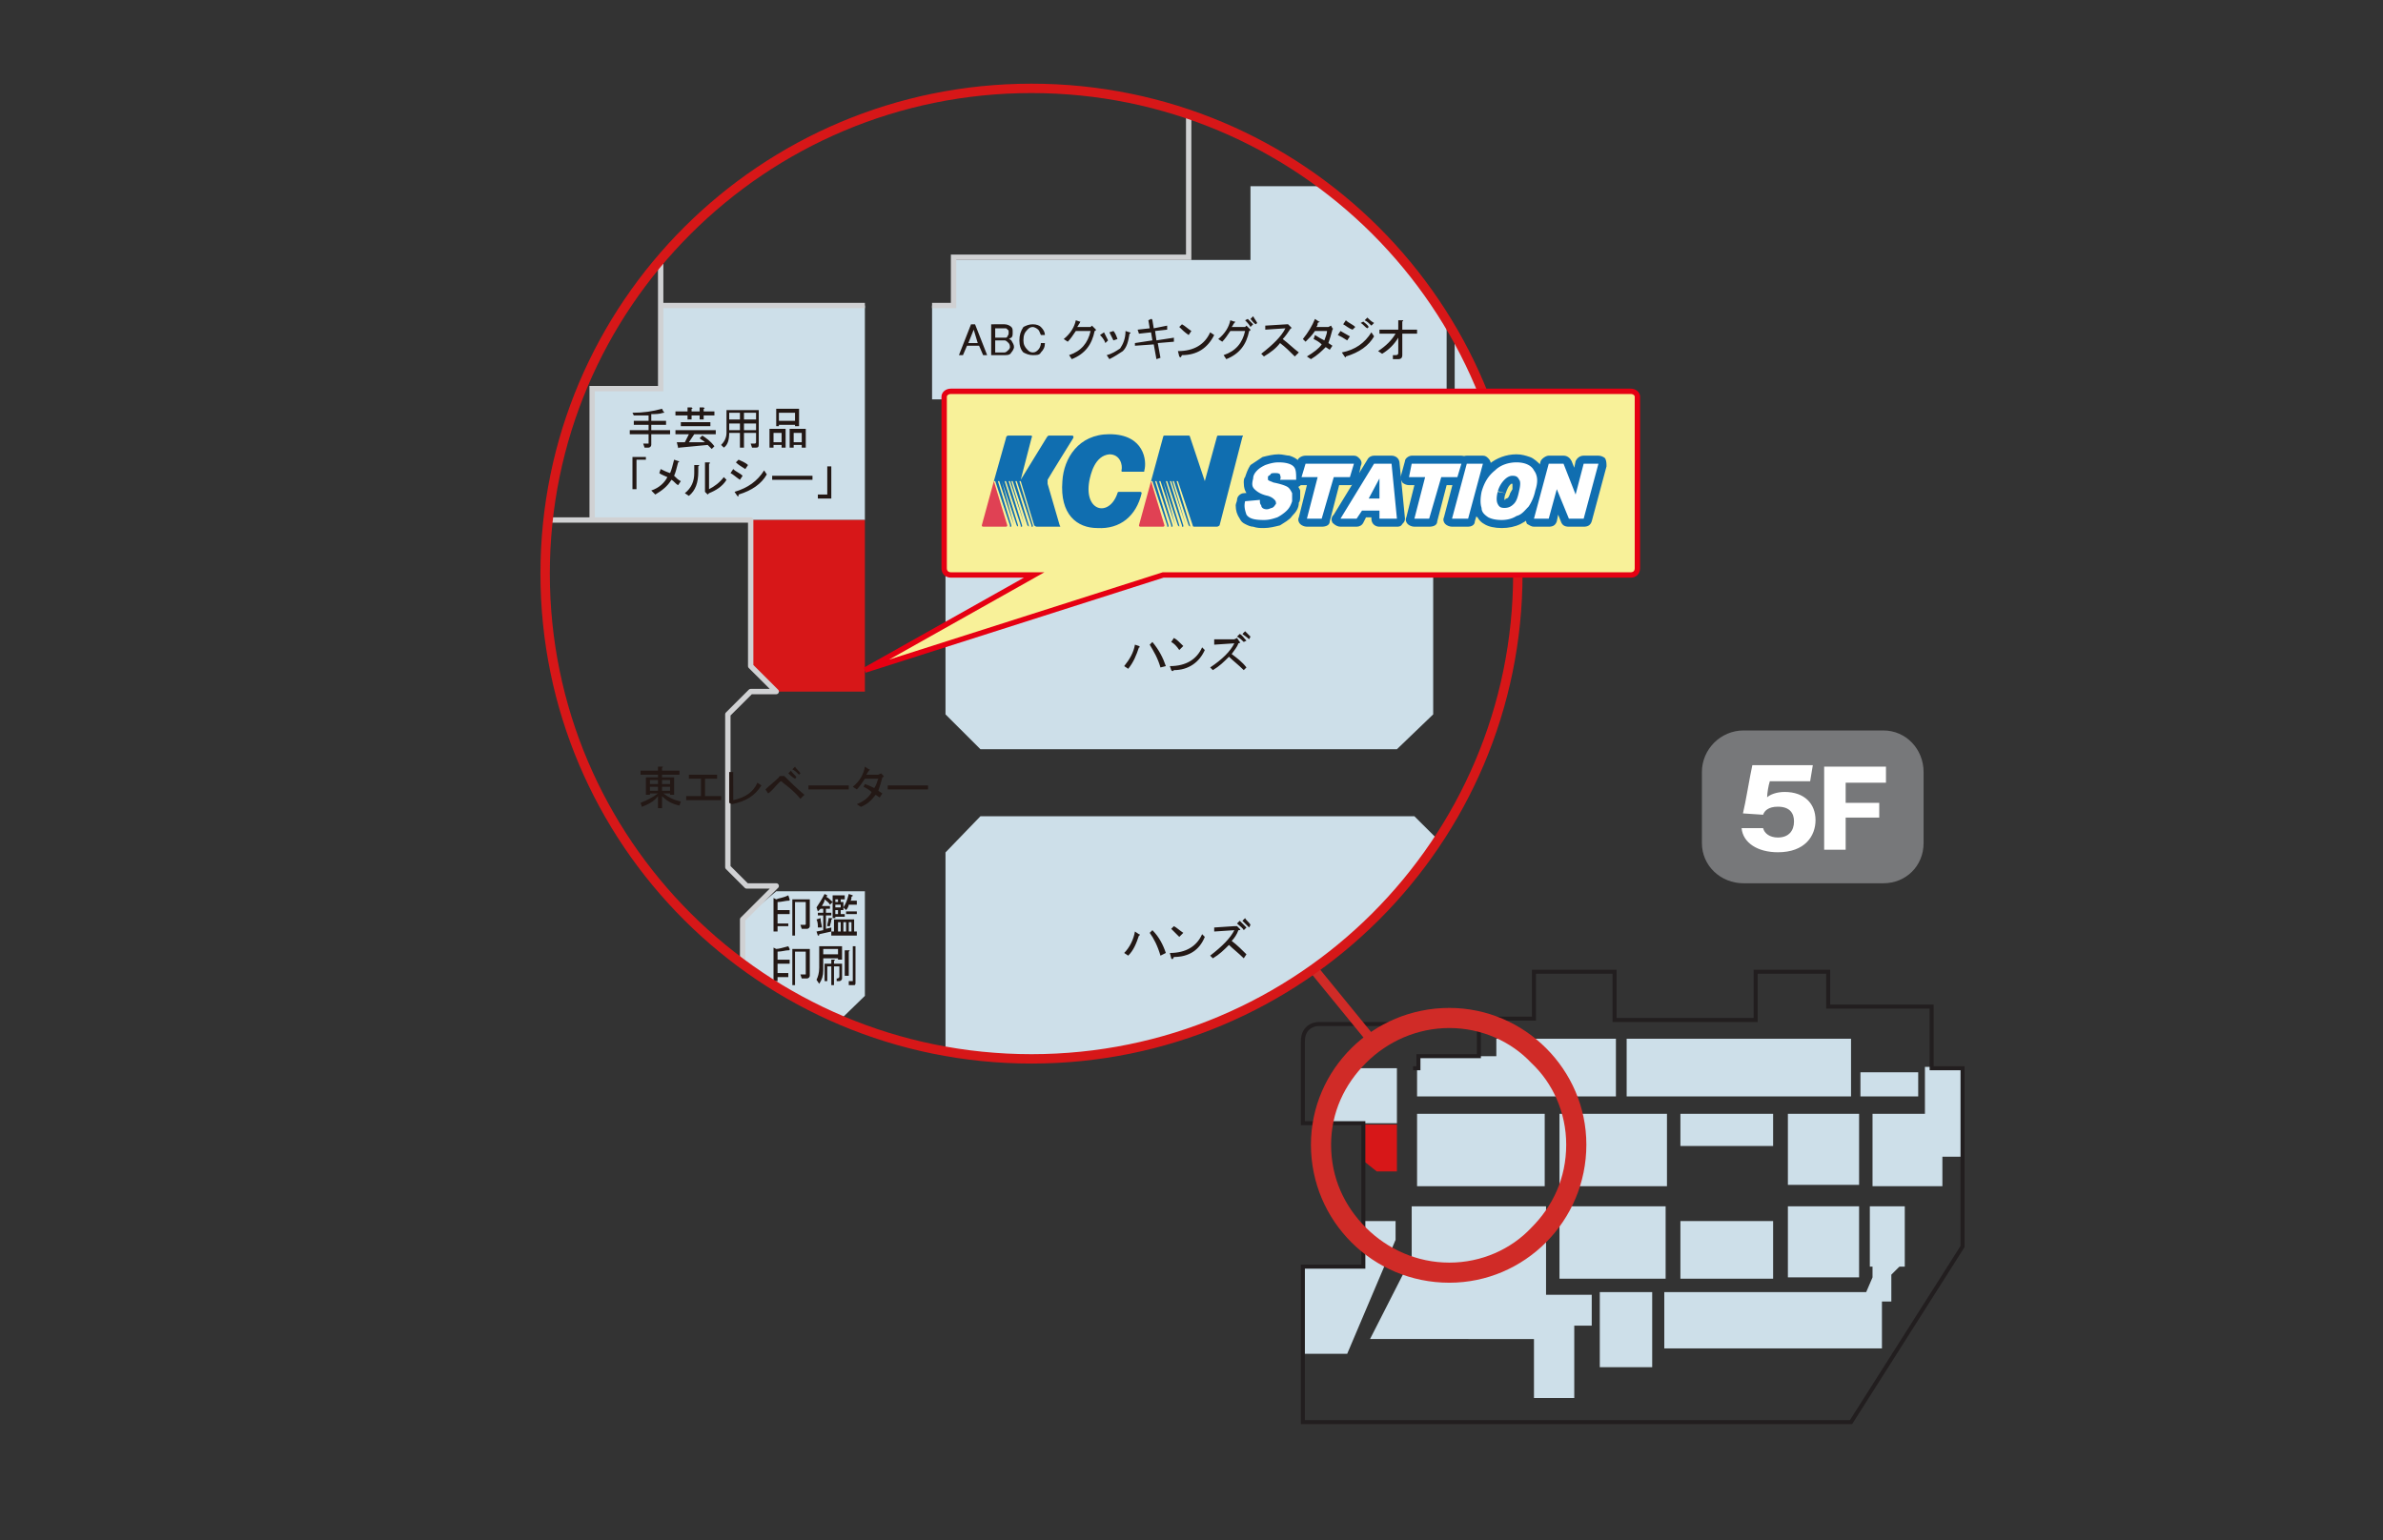 <svg xmlns="http://www.w3.org/2000/svg" width="580" height="375" viewBox="0 0 580 375"><rect x="0" y="0" width="580" height="375" fill="#333333" stroke="none"/><defs><clipPath clipPathUnits="userSpaceOnUse" id="a"><path d="M-.333.333h567.666V510H-.333z"/></clipPath><clipPath clipPathUnits="userSpaceOnUse" id="b"><path d="M113 211c0 66.667 54 120.667 120.667 120.667 66.666 0 120.666-54 120.666-120.667s-54-120.667-120.666-120.667C167 90.333 113 144.333 113 211"/></clipPath></defs><path clip-path="url(#a)" d="M455 278c0 5.667-4.333 10-10 10h-34.667c-5.666 0-10.333-4.333-10.333-10v-17.667c0-5.666 4.667-10.333 10.333-10.333H445c5.667 0 10 4.667 10 10.333z" transform="matrix(.981 0 0 .979 21.827 -66.922)" fill="#77787a"/><path clip-path="url(#a)" d="M444 268v3.667h-8.333v8h-5.334V259h15.334v4h-10v5z" transform="matrix(.981 0 0 .979 21.827 -66.922)" fill="#fff"/><path d="M440.574 190.189h-9.814c-.327.979-.655 2.936-.655 3.915.655-.652 2.29-1.305 4.253-1.305 4.908 0 7.525 2.937 7.525 6.852 0 3.915-2.617 7.83-9.16 7.83-4.908 0-8.506-2.283-8.833-5.872h5.234c.327 1.305 1.636 2.284 3.599 2.284 2.617 0 3.925-1.632 3.925-3.916 0-1.957-.981-3.589-3.925-3.589-2.29 0-3.272.979-3.599 1.958l-4.907-.326c.654-2.61 1.636-8.81 2.29-11.747h14.721z" fill="#fff"/><path clip-path="url(#a)" d="M316 348h8.333v11.667h-5L316 357z" transform="matrix(.981 0 0 .979 21.827 -66.922)" fill="#d71718"/><path clip-path="url(#a)" d="M311 334v5.333h-4.333v8.334h17.666V334zm4.667 38H324v4.667L312 405h-11v-21.667h15zm72 36.333h-13v-18.666h13zm-70-7C318 400.667 328 381 328 381v-12.667h33.333v22h11.334V398h-4.334v18h-10v-14.667z" transform="matrix(.981 0 0 .979 21.827 -66.922)" fill="#cddfe9"/><path clip-path="url(#a)" d="M391 386.333h-26.333v-18H391zm.333-23h-26.666v-18h26.666zm-30.333 0h-31.667v-18H361zm56.667-10h-23v-8h23zm0 33h-23V372h23zM439 363h-17.667v-17.667H439zm0 23h-17.667v-17.667H439zm11.333-2.667h-8.666v-15h8.666zm-5.666 20.334h-54v-14h54z" transform="matrix(.981 0 0 .979 21.827 -66.922)" fill="#cddfe9"/><path clip-path="url(#a)" d="M442.333 382.667V386l-2 4.667H444V392h3v-6.667l2.667-2.666zm13-49v11.666h-13v18h17.334V356h5v-22.333z" transform="matrix(.981 0 0 .979 21.827 -66.922)" fill="#cddfe9"/><path clip-path="url(#a)" d="M453.667 341h-14.334v-6h14.334zM437 341h-55.667v-14.333H437zm-88-14.333V331h-19.667v10h49.334v-14.333z" transform="matrix(.981 0 0 .979 21.827 -66.922)" fill="#cddfe9"/><path clip-path="url(#a)" d="M328.333 334h1.334v-3h15v-9.333h13.666V310h20v12h35v-12h18v8.667H457V334h7.667v44.333L437 422H301v-38.667h15v-35.666h-15v-20.334c0-3.333 2.333-4.333 4-4.333h17.667" transform="matrix(.981 0 0 .979 21.827 -66.922)" fill="none" stroke="#221e1f" stroke-miterlimit="10"/><path clip-path="url(#a)" d="M337.333 321.333V324c8 0 15.334 3.333 20.334 8.667 5.333 5 8.666 12.333 8.666 20.333 0 8.333-3.333 15.333-8.666 20.667-5 5.333-12.334 8.666-20.334 8.666S322 379 316.667 373.667C311.333 368.333 308 361.333 308 353c0-8 3.333-15 8.667-20.333C322 327.333 329.333 324 337.333 324v-5c-19 0-34.333 15.333-34.333 34 0 19 15.333 34.333 34.333 34.333 18.667 0 34-15.333 34-34.333 0-18.667-15.333-34-34-34z" transform="matrix(.981 0 0 .979 21.827 -66.922)" fill="#d02b27"/><path clip-path="url(#a)" d="M303.667 309.333l14.666 18" transform="matrix(.981 0 0 .979 21.827 -66.922)" fill="none" stroke="#d02b27" stroke-width="2.333"/><path clip-path="url(#b)" d="M327.333 133v-18.333H288V133h-73.667v11.333H209v23.334h127.667V133zm-185.666 11.333v20h-17.334v33.334h68v-53.334z" transform="matrix(.981 0 0 .979 21.827 -66.922)" fill="#cddfe9"/><path clip-path="url(#b)" d="M164 197.667h28.333v42.666h-22L164 234z" transform="matrix(.981 0 0 .979 21.827 -66.922)" fill="#d71718"/><path clip-path="url(#b)" d="M333.333 189h-121v57l8.667 8.667h103.333l9-8.667zm-121 148h125.334v-56.667l-9-9H221l-8.667 9zm-20-47h-22L162 297v31.333h17.667L192.333 316z" transform="matrix(.981 0 0 .979 21.827 -66.922)" fill="#cddfe9"/><path clip-path="url(#b)" d="M101.333 197.667H164V234l6.333 6.333H164L158.333 246v38l4.667 4.667h7.333L162 297v25.667" transform="matrix(.981 0 0 .979 21.827 -66.922)" fill="none" stroke="#d0d1d3" stroke-width="1.333" stroke-linecap="round" stroke-linejoin="round"/><path clip-path="url(#b)" d="M124.667 197.667V165h17v-44m0 23.333h50.666m16.667 0h5.333v-12h58.334V85" transform="matrix(.981 0 0 .979 21.827 -66.922)" fill="none" stroke="#d0d1d3" stroke-width="1.333"/><path clip-path="url(#b)" d="M358.333 167.667h-19.666v-25h19.666z" transform="matrix(.981 0 0 .979 21.827 -66.922)" fill="#cddfe9"/><path clip-path="url(#b)" d="M142 261v.667h3V266h-1v-.333h-1.667c1.334 1 2.667 1.666 4.334 2l-.334 1c-1.666-.334-3-1-4.333-2.334v3h-1v-3c-1 1.334-2.333 2-4 2.667l-.333-1c1.666-.667 3-1.333 4.333-2.333h-2V266h-1v-4.333h3V261h-4.333v-1H141v-1h1c.333 0 .333 0 0 .333V260h4.333v1zm-3 2.333h2v-1h-2zm0 1.667h2v-1h-2zm3-1.667h2v-1h-2zm0 1.667h2v-1h-2zm14.667 1.333v1H148v-1h3.667V262h-3v-1h7v1h-3v4.333zm3 1c3-.666 5-2 6-4.333l1 .667c-1.667 2.666-4 4-7.334 4.666l-.666-.333v-7.667h1c.333 0 .333 0 0 0zM177.333 266l-1 1c-1.333-1.667-3-3-4.333-4l-.333-.333c-.334 0-.334 0-.667.333-1 1-1.667 2-2.667 2.667l-.666-1c1-1 2.333-2 3.333-3 0-.334.333-.334.667-.334h.666c1.334 1.334 3 3 5 4.667zM174 260c.333.667 1 1 1.333 1.667L175 262c-.667-.333-1.333-1-1.667-1.333zm2.333.667L176 261c-.667-.667-1-1-1.667-1.333L175 259c.333.667 1 1 1.333 1.667zm2 4v-1h10v1zM192.667 261h3l.666-.333.667.666s0 .334-.333.334c-.334 1.333-.667 2.333-1 3.333l1 .667-.667 1-1-.667c-1 1.333-2 2.333-3.667 3l-1-.667c1.667-.666 3-1.666 3.667-3-.667-.666-1.333-1-2-1.333l.333-.667c1 .334 1.667.667 2.334 1 .666-1 .666-1.666 1-2.333h-3.334c-.666 1-1.333 2-2 2.667l-1-.667c1.667-1.333 2.667-3 3-5l1 .667c.334 0 .334 0 0 .333-.333.333-.333.667-.666 1zm5.333 3.667v-1h10v1zM134.667 171c2.666 0 5-.333 7.333-1l.333.667c.334.333.334.333 0 .333-1 .333-2 .333-3 .333V173H143v1h-3.667v1.333H144v1h-4.667V179c0 .333-.333.667-.666.667h-1l-.334-1h1.334v-2.334H134v-1h4.667V174H135v-1h3.667v-1.333H135zM150 176.333l-1.333 2h4c-.334-.333-1-.666-1.334-1l.667-.666c1 .666 2 1.333 3 2.666l-.667.667-1-1-7 .667c-.333 0-.333.333-.333 0l-.333-1.334h2l1-2h-3.334v-1h10v1zm-1.667-3.666v-1h-3v-1h3v-1h1c.334.333.334.333 0 .333v.667h2v-1h1c.334.333.334.333 0 .333v.667H155v1h-2.667v1h-1v-1h-2v1zm-1.666.666H154v1h-7.333zM165.333 176h-3v3.667h-1V176h-2.666c0 1.667-.334 3-1.334 3.667l-.666-.667c.666-.667 1.333-1.667 1.333-3v-5.667h8v8.334c0 .666 0 1-.667 1h-1l-.333-1h1c.333 0 .333-.334.333-.334zm-6.666-5v1.667h2.666V171zm0 2.667v1.666h2.666v-1.666zm3.666-2.667v1.667h3V171zm0 2.667v1.666h3v-1.666zm9.334 5.333h-2v.667h-1V175h4v4.667h-1zm-2-3v2.333h2V176zm5.333-2h-4v.333h-.667V170H176v4.333h-1zm-4-1h4v-2h-4zm5.667 6h-2v.667h-1V175h4v4.667h-1zm-2-3v2.333h2V176zm-39 14h-1v-8H138v.667h-2.333zm3.666.333c2-.666 3.334-2 4-3.333-.666-.333-1.666-.667-2-1l.334-1c.666.333 1.333.667 2.333 1 .333-.667.667-2 1-3.333l1 .333c.333 0 .333.333 0 .333-.333 1.334-.667 2.667-1 3.334.667.666 1 1 1.667 1.333l-.667 1c-.667-.333-1-1-1.667-1.333-1 1.666-2.333 2.666-4 3.666zm8.334.667c1.666-1.333 2.333-3 2.333-5v-2h1c.333 0 .333 0 0 .333v1.334c0 2.666-.667 4.666-2.333 6zm6-1c1.333-.667 2.666-1.667 3.666-3l.667.667c-1 1.666-2.667 2.666-4.333 3.333l-.334.333-.666-.666v-7.334h1c.333 0 .333.334 0 .334zm8.333-3.333l-.667 1c-1-.667-1.666-1.334-2.333-1.667l.667-1c.666.667 1.666 1 2.333 1.667zm-2 4c3.333-1 5.667-2.667 7.333-5.334l.667 1c-1.333 2.334-3.667 4-7 5 0 .334 0 .667-.333.334zm3.333-6.667l-.666 1c-1-.667-1.667-1-2.334-1.667l.667-.666c.667.333 1.667.666 2.333 1.333zm6 3.667v-1h10v1zM184 184.333v8h-3.333v-1H183v-7zm31.667-27.666l3-7.667h1l3 7.667h-1l-1-2.334h-3l-1 2.334zm3.666-6.334L218 153.667h2.333zm4.334-1.333H227c.667 0 1.333.333 1.667.667.333.333.333.666.333 1.333 0 .667 0 1-.333 1.333-.334 0-.334.334-.667.334.333 0 .667.333.667.333.333.667.666 1 .666 1.667 0 .333-.333 1-.666 1.333-.334.667-1 .667-1.667.667h-3.333zm1 1v2.333H227c.333 0 .667 0 .667-.333.333-.333.333-.667.333-1 0-.333 0-.667-.333-.667 0-.333-.334-.333-.667-.333zm0 3v3H227c.333 0 .667-.333 1-.667 0 0 .333-.333.333-.666 0-.667-.333-1-.333-1-.333-.334-.667-.667-1-.667zm7-3.333c.666-.334 1.333-.667 2.333-.667 1 0 1.667.333 2 .667.667.666 1 1.333 1 2h-1c-.333-.667-.333-1-.667-1.334-.333-.333-1-.666-1.333-.666-.667 0-1 .333-1.333.666-.667.667-1 1.334-1 2.667 0 1 .333 1.667 1 2.333.333.334.666.667 1.333.667.667 0 1-.333 1.333-.667.334-.333.667-1 .667-1.666h1c0 1-.333 1.666-1 2.333-.333.667-1 .667-2 .667s-1.667-.334-2.333-.667c-.667-.667-1-1.667-1-3s.333-2.333 1-3.333zm12 8l-.667-1c3-1 4.667-3 5.333-6h-3.666c-.667 1-1.334 2-2 2.666l-1-.666c1.666-1.334 2.666-3 3-4.667l1 .333c.333 0 0 0 0 .334-.334.333-.334.666-.667 1h3.333l.334-.334 1 1s0 .334-.334.334c-.666 3.333-2.333 5.666-5.666 7zm7-6l1-.667 1 2-.667.667c-.333-1-1-1.667-1.333-2zm5.666 4c-1 .666-2 1.333-3.333 2l-.667-1c1.334-.334 2.334-1 3.334-1.667.666-1 1.333-2.333 1.333-4.333l1 .333c.333 0 .333.333 0 .333-.333 2-.667 3.334-1.667 4.334zM253 151l1-.333c.333.333.667 1 1 2l-1 .333-1-2zm16 2.333l-4 .334.667 3.666-1 .334L264 154l-4.667.333v-.666l4.334-.667-.334-2-3 .333-.333-1 3-.333-.333-2 .666-.333c.334 0 .334.333.334.333l.333 2 3.333-.667v1l-3 .334.334 2.333 4.333-.667zm10-1.666c-1.667 3.333-4.333 5-8 5-.333.666-.333.666-.667.333l-.333-1.333c4 0 6.667-1.667 8-4.667zm-8.667-2L271 149c.667.333 1.333 1 2.333 1.667l-.666 1c-1-.667-1.667-1.334-2.334-2zm11.667 8l-.667-1c3-1 4.667-3 5.334-6H283c-.667 1-1.333 2-2 2.666l-1-.666c1.667-1.334 2.667-3 3-4.667l1 .333c.333 0 .333 0 0 .334-.333.333-.333.666-.667 1h3.334l.333-.334 1 1s0 .334-.333.334c-.667 3.333-2.334 5.666-5.667 7zm4.667-9.667l.666-.333 1.334 1.333-.667.667c-.333-.667-1-1.334-1.333-1.667zm1.333-.333l.667-.667c.333.667.666 1 1 1.667l-.334.333c-.666-.333-1-1-1.333-1.333zM300 156l-1 1c-1.333-1.333-2.333-2.333-3.667-3.333-1 1.333-2.333 2.333-4 3.333l-.666-.667c3-2.333 5-4.333 6-6.333l-5 .333v-1L297 149h.333l.667.667c.333.333.333.333 0 .333-.667 1-1.333 2-2 2.667 1.333 1 2.667 2.333 4 3.333zm4.333-6.333h3l.667-.334.333.667c.334 0 0 .333 0 .333-.333 1.334-.666 2.334-1 3.334l1 .666-.666 1-1-.666c-1 1-2 2-3.667 3l-1-.667c1.667-1 3-2 3.667-3-.667-.667-1.334-1-2-1.333l.333-1c1 .666 1.667 1 2.333 1.333.334-1 .667-1.667.667-2.333h-3c-.667 1-1.333 1.666-2.333 2.666l-.667-.666c1.333-1.667 2.333-3.334 3-5l1 .666c.333 0 .333 0-.333.334 0 .333 0 .666-.334 1zM312 153c-1-.667-1.667-1-2.333-1.333l.666-1c.667.333 1.667 1 2.334 1.333zm6.667-1c-1.334 2.333-3.667 4-7 5 0 .333 0 .333-.334 0l-.666-1c3.333-.667 5.666-2.333 7.333-5zm-5.334-1.667c-1-.333-1.666-1-2.333-1.333l.667-1c.666.667 1.666 1 2.333 1.667zm2.667-2c.333.334 1 .667 1.333 1.334L317 150c-.667-.333-1-1-1.667-1.333zm1-1c.333.334 1 1 1.667 1.334l-.667.666c-.667-.666-1-1-1.667-1.333zm2.667 8.334c2-1.334 3.333-2.667 4.333-4.334h-4v-1h4.667V148h1c.333 0 .333 0 0 .333v2h3.666v1h-3.666v5.334c0 .666-.334 1-1 1h-1.334v-1H324c.667 0 .667-.334.667-.667v-3.667c-1 1.667-2.334 3-4 4zm-59.334 73.666c-.666 2-1.333 3.667-2.666 5.334l-1-.667c1.333-1.667 2.333-3.333 2.666-5.333l1 .333c.334.333.334.333 0 .333zm2.667-.666l.667-.667c1.666 2 2.666 4 3.333 6l-1.333.333c-.667-2.333-1.667-4-2.667-5.666zM276.667 230c-1.334 3-4 5-7.667 5-.333.333-.333.333-.667 0l-.333-1c4 0 6.667-1.667 8-4.667zm-8.334-2l.667-1c.667.333 1.333 1 2.333 2l-1 1c-.666-1-1.333-1.667-2-2zm15 3c1.334 1 2.667 2 3.667 3.333l-.667.667c-1.333-1.333-2.666-2.333-3.666-3.333-1.334 1.333-2.334 2.333-4 3.333l-.667-.667c3-2 5-4 6-6l-5 .334v-1.334h5l.667-.333.666 1c.334 0 0 .333-.333.333-.333 1-1 1.667-1.667 2.667zm3-3c-.333-.333-1-1-1.666-1.333l.666-.667c.667.333 1 1 1.667 1.667zm1.334-.667c-.667-.666-1.334-1-1.667-1.333l.667-.667 1.333 1.334zM260.333 301c-.666 2-1.333 3.667-2.666 5l-1-.667C258 304 259 302 259.333 300l1 .667c.334 0 .334.333 0 .333zm2.667-.667l.667-.666c1.666 1.666 2.666 3.666 3.333 5.666l-1.333.667c-.667-2.333-1.667-4.333-2.667-5.667zm13.667 1c-1.334 3.334-4 5-7.667 5-.333.667-.333.667-.667.334l-.333-1.334c4 0 6.667-1.666 8-4.666zm-8.334-2l.667-.666c.667.333 1.333 1 2.333 1.666l-1 1-2-2zm15 3c1.334 1 2.667 2.334 3.667 3.334l-.667 1c-1.333-1.334-2.666-2.334-3.666-3.334-1.334 1.334-2.334 2.334-4 3.334L278 306c3-2.333 5-4.333 6-6.333l-5 .333v-1l5-.333h.667l.666.666c.334.334 0 .334-.333.334-.333 1-1 2-1.667 2.666zm3-2.666c-.333-.667-1-1-1.666-1.667l.666-.667L287 299zm1.334-.667L286 297.333l.667-.666c.333.666 1 1 1.333 1.666zm-114-7c0 .333 0 .333-.334.333-.666 0-1.666.334-2.666.334v2h3v1h-3V298h2.666v.667h-2.666V300h-1v-8.333l.666.333c.667-.333 1.667-.333 3-1zm1.333.667V301h-.667v-9h4.334v6.667c0 .333-.334.666-.667.666h-1.333l-.334-1h1c.334 0 .334 0 .334-.333v-5.333zm9.333 0l-.666.666c-.334-.666-1-1-1.334-1.333 0 .667-.333 1-.666 1.667h2v.666h-1v1H184V296h-1.333v3.333L184 299v1l-3 .667c0 .333 0 .333-.333.333l-.334-1 1.667-.333V296h-1.333v-.667H182v-1h-.667l-.666.667-.334-1c.667-1 1.334-2 2-3.333L183 291s0 .333-.333.333c.666.334 1 .667 1.666 1.334zm-3 4c0 1 .334 1.666.334 2.333h-1c0-.667 0-1.333-.334-2zm2.334 2H183c0-.667.333-1.334.333-2H184c.333 0 .333.333 0 .333 0 .667-.333 1.333-.333 1.667zm1-1.667h5v3h.666v1H184v-1h.667zm.333-.333h-.667V291h3v1h-1v.667H187v2h-.667v1h1v.666H185zm.667-4V292H185v.667zm.666 1.333v-.667H185V294zm-.666 1.667v-1H185v1zm.666 4.333v-2.333h-.666V300zm1.334-2.333H187V300h.667zm1-5.334h1.666v1h-2c0 .334-.333 1-.666 1.334L187 294c.667-1 1-2 1.333-3.333l1 .333s0 .333-.333.333c0 .334 0 1-.333 1zm1.666 3.334h-2.666V295h2.666zM189 300v-2.333h-.667V300zm-15.333 4.333c0 .334 0 .334-.334.334-.666 0-1.666.333-2.666.333v2h3v1h-3v2.333h2.666v1h-2.666v1h-1V304l.666.333c.667 0 1.667-.333 3-.666zM175 305v8.333h-.667v-9h4.334V311c0 .333-.334.667-.667.667h-1.333l-.334-1h1.334V305zm6-1.333h5.667V307h-1v-.333H182v3c0 1.333-.333 2.333-1 3.333l-.667-1c.334-.667.667-1.667.667-3zm4.667 2v-1.334H182v1.334zM184 308v-1h.667c.333 0 .333 0 0 .333V308h2v3.667c0 .333-.334.666-.667.666h-.667v-.666h.334l.333-.334v-2.666h-1.333v4.666H184v-4.666h-1v3.666h-.667V308zm4.333-3.333c.334 0 .334 0 0 .333v6h-1v-6.333zm1 7.666v-8.666H190c.333 0 .333 0 0 0v9c0 .333 0 .666-.333.666h-1.334v-1h1z" transform="matrix(.981 0 0 .979 21.827 -66.922)" fill="#231815"/><path clip-path="url(#a)" d="M354.333 211c0 66.667-54 120.667-120.666 120.667C167 331.667 113 277.667 113 211S167 90.333 233.667 90.333c66.666 0 120.666 54 120.666 120.667z" transform="matrix(.981 0 0 .979 21.827 -66.922)" fill="none" stroke="#d71718" stroke-width="2.333"/><path clip-path="url(#a)" d="M382.333 165.667H213.667c-1 0-1.667.666-1.667 1.333v42.667c0 1 .667 1.666 1.667 1.666h20.666l-42 23.667 74-23.667h116c1 0 1.667-.666 1.667-1.666V167c0-.667-.667-1.333-1.667-1.333z" transform="matrix(.981 0 0 .979 21.827 -66.922)" fill="#f8f199"/><path clip-path="url(#a)" d="M382.333 165.667H213.667c-1 0-1.667.666-1.667 1.333v42.667c0 1 .667 1.666 1.667 1.666h20.666l-42 23.667 74-23.667h116c1 0 1.667-.666 1.667-1.666V167c0-.667-.667-1.333-1.667-1.333z" transform="matrix(.981 0 0 .979 21.827 -66.922)" fill="none" stroke="#e60012" stroke-width="1.333"/><path clip-path="url(#a)" d="M227.667 199l-3.334-11-3 11s0 .333.334.333h5.666c.334 0 .334-.333.334-.333z" transform="matrix(.981 0 0 .979 21.827 -66.922)" fill="#e04154"/><path clip-path="url(#a)" d="M228.333 199.333h.334V199l-3.334-11h.334l3.666 11-3-11L230 199l.333.333V199L227 188h.333L231 199v.333h.333V199L228 188h.333L232 199l-3.333-11H229l3.667 11 .333.333V199l-3.333-11H230l3.667 11v.333H234V199l-3.333-11H231l3.333 11s.334.333.667.333h5.667c.333 0 0-.333 0-.333l-3-10.333v-1C238 187 244 177.333 244 177.333s.333-.666-.333-.666H238c-.333 0-.667.666-.667.666L231 187.667l2.667-10.334c.333-.666 0-.666-.334-.666H228c-.667 0-.667.666-.667.666l-3 10.667h.334l3.666 11z" transform="matrix(.981 0 0 .979 21.827 -66.922)" fill="#106eb0"/><path clip-path="url(#a)" d="M266.667 199l-3.334-11-3 11s0 .333.334.333h5.666c.334 0 .334-.333.334-.333z" transform="matrix(.981 0 0 .979 21.827 -66.922)" fill="#e04154"/><path clip-path="url(#a)" d="M279.667 177l-3 11L273 177s0-.333-.333-.333h-6c-.334 0-.334.333-.334.333l-3 11h.334l3.666 11v.333h.334V199l-3.334-11h.334l3.666 11v.333h.334V199l-3.334-11h.334l3.666 11-3-11L270 199l.333.333V199L267 188h.333L271 199v.333h.333V199L268 188h.333L272 199l-3.333-11H269l3.667 11 .333.333V199l-3.333-11H270l3.667 11s0 .333.333.333h5.667c.333 0 .666-.333.666-.333L286 177s.333-.333 0-.333h-6c-.333 0-.333.333-.333.333zm-38.334 11c.334-5.667 4-11.667 11.667-11.667 8.667 0 9.333 6.667 8.667 9 0 .334 0 .334-.334.334h-5c-.333 0-.333 0-.333-.334.333-1.333-.333-4-3-4-3.667.334-4.667 5-5 6.667-1.333 7.667 5 9 7 3 0 0 0-.333.333-.333h5.334c.333 0 .333.333.333.333-1.333 5.667-5.333 9-11 8.667-5 0-9.333-3.334-8.667-11.667zm45.334 5v2l4-.333-.334-2-2-.334v1c0 .667 0 1 .334 1.667.333.667 1 1.333 1.666 1.667.334.333 1 .333 1.667.333 1 0 2-.333 2.667-1 .666-.333 1.333-1 1.333-2 .333-.333.333-.333.333-.667 0-.666-.333-1.333-.666-2-.334-.333-.667-.333-.667-.666-.333-.334-.667-.334-1-.334-.333-.333-1-.333-1.333-.333-.667-.333-1.334-.667-1.667-.667l-.333-.333c-.334-.333-.334-.333-.334-.667V188c.334-.333.334-.667.667-1.333.333-.334 1-.667 1.667-1 .333 0 1.333-.334 2.333-.334.667 0 1.333 0 1.667.334.333 0 .333 0 .666.333v1.333l2 .334-.333-2h-3.667v2l2 .333v-1.667c0-.333-.333-1-.666-1.333-.334-.333-.667-.667-1.334-.667-.333-.333-1-.333-1.333-.333-.667 0-1.667.333-2.333.667-.667.333-1 1-1.334 2v.666c0 .667.334 1.334.667 1.667l1.333-1.333L291 189c0 .333.333.333.667.333 0 .334.333.334.666.667h1H293c1 .333 1.667.333 2 .667.667 0 1 .333 1 .333l.333.333v1c-.333.667-.333 1.334-1 1.667-.333.667-1 1-1.666 1.333-.667.334-1.334.334-2.334.334s-1.666 0-2-.334h-.666c0-.333-.334-.666-.334-1.333 0 0 0-.333.334-.667l-2-.333-2-.333c0 .333-.334 1-.334 1.333 0 1.333.334 2.333 1 3.333.334.667.667 1 1.334 1.334.666.333 1.333.666 2 .666 1 .334 1.666.334 2.666.334 1.334 0 2.667-.334 4-.667 1-.667 2.334-1.333 3-2.333 1-1 1.667-2 1.667-3.334.333-.333.333-1 .333-1.666v-1.334c-.333-1-1.333-2-2.333-2.666-.333-.334-1-.667-1.667-.667-.666-.333-1.333-.667-2.333-.667l-.333-.333-.667 1.333 1-1-.333-.333-.667 1.333 1-1-1 1h1.333c0-.333-.333-.666-.333-1l-1 1h1.333H293l1.333.334v-.334H293l1.333.334-.666-.334.333.334h.333l-.666-.334.333.334h-.333L294 188v-.333h-.333L294 188l-.333-.333.333.333-.333-.333.333.333.333-.667-.666.334.333.333.333-.667-.666.334.666-.667-.666.333v.334l.666-.667-.666.333h-.334.334-.334v.334c0 .333.334 1 .667 1.333.333.667 1 .667 1.667.667h3.666c1-.334 1.667-1 2-2v-1c0-.667 0-1.334-.333-2-.333-.667-.667-1.334-1-1.667-.667-.667-1.333-1-2.333-1.333-.667 0-1.667-.334-2.667-.334-1.333 0-2.667.334-4 .667l-3 2c-.667 1-1 2-1.333 3-.334.333-.334 1-.334 1.333 0 1.334.334 2.334 1 3 .667.667 1.334 1 2 1.667.667.333 1.334.333 2.334.667.333.333.666.333 1 .333l.666-.667-1 .334.334.333.666-.667-1 .334 1-.334h-1v.334l1-.334h-1H293l-.667-.333v.333H293l-.667-.333h.334-.334.334H292l-.333.667.666-.334L292 193l-.333.667.666-.334-.333.334.333-.334-.333.334.333-.334V193c.334-.667 0-1.333-.333-1.667-.333-.333-1-.666-1.667-.666l-4 .333c-.666 0-1.666.667-1.666 1.667z" transform="matrix(.981 0 0 .979 21.827 -66.922)" fill="#106eb0"/><path clip-path="url(#a)" d="M301.667 183.667v2H311l-.333 1 2 .333v-2h-4c-1 0-1.667.667-2 1.667l-2.334 8.666H302v2l1.667.667 3-10.333c0-.667 0-1.334-.334-1.667-.333-.667-1-1-1.666-1h-1.334v-.667l-1.666-.666-2-.667-1 3.667c0 .333 0 1 .333 1.666.333.334 1 .667 1.667.667H302l-2 8c-.333.667 0 1.333.333 1.667.334.333 1 .666 1.667.666h3.667c1 0 2-.333 2-1.333l2.333-9h2.667c1 0 1.666-.667 2-1.333l.666-3.334c.334-.666.334-1.333-.333-2-.333-.333-.667-.666-1.333-.666h-12c-1 0-2 .666-2 1.333z" transform="matrix(.981 0 0 .979 21.827 -66.922)" fill="#106eb0"/><path clip-path="url(#a)" d="M320 195.333v-2h-4.333c-1 0-1.667.334-2 1l-.667 1h-2.667v2l1.667 1 8-12.666h1.333l.667 9.666V195c0-1-1-1.667-2-1.667v2h-2v2c0 1.334 1 2 2 2h4.333c.334 0 1 0 1.334-.666.333-.334.666-.667.666-1.334L325 183.667c0-1.334-1-2-2-2h-4.333c-.667 0-1.334.333-1.667 1l-8.333 13.666c-.667.667-.667 1.334-.334 2 .667.667 1.334 1 2 1h4c.667 0 1.334-.333 1.667-1l.667-1.333H320v-1.667h-2zm0-3l2-.333v-4.667c0-1-.667-1.666-1.667-2-.666-.333-1.666 0-2 1l-3 5c-.333.667-.333 1.334 0 2 .334.334 1 1 2 1H320c.667 0 1-.333 1.333-.666.334-.334.667-1 .667-1.667l-2 .333v-2h-2.667v2L319 193l2.667-4.667-1.667-1h-2v5h2v-2z" transform="matrix(.981 0 0 .979 21.827 -66.922)" fill="#106eb0"/><path clip-path="url(#a)" d="M328 183.667v2h9.667l-.334 1 2 .333v-2h-4c-1 0-1.666.667-2 1.667L331 195.333h-2.333v2l1.666.667 3-10.333c0-.667 0-1.334-.333-1.667-.333-.667-1-1-1.667-1H330v-.667l-2-.666-1.667-.667-1 3.667c-.333.333 0 1 .334 1.666.333.334 1 .667 1.666.667h1.334l-2 8c-.334.667 0 1.333.333 1.667.333.333 1 .666 1.667.666h3.666c1 0 2-.333 2-1.333l2.334-9h2.666c1 0 1.667-.667 2-1.333l.667-3.334c.333-.666.333-1.333-.333-2-.334-.333-.667-.666-1.334-.666H328c-.667 0-1.667.666-1.667 1.333z" transform="matrix(.981 0 0 .979 21.827 -66.922)" fill="#106eb0"/><path clip-path="url(#a)" d="M341.667 183.667v2H343l-2.667 9.666H338v2l2 .667 3.667-13.667-2-.666-2-.667L336 197c-.333.667 0 1.333.333 1.667.334.333 1 .666 1.667.666h4c.667 0 1.667-.333 1.667-1.333l4-13.667c0-.666 0-1.333-.667-2-.333-.333-.667-.666-1.333-.666h-4c-1 0-1.667.666-2 1.333z" transform="matrix(.981 0 0 .979 21.827 -66.922)" fill="#106eb0"/><path clip-path="url(#a)" d="M345.333 190.667l2 .333c.667-2 1.334-3.333 2.334-4 1.333-1 2.666-1.667 4.333-1.667.667 0 1.333.334 2 .334.333.333.667.333.667.666.333.334.333 1 .333 1.667 0 .333 0 1-.333 2-.334 1.333-.667 2.333-1.334 3.333C354.667 194 354 194.667 353 195c-.667.333-1.667.667-2.667.667-1.333 0-2-.334-2.333-.334l-.667-.666s0-.334-.333-.667v-1c0-.333 0-1 .333-2l-4-1c0 1-.333 2-.333 3 0 .667 0 1.333.333 2 0 1 .334 1.667 1 2 .334.667 1 1.333 1.667 1.667 1 .666 2.667 1 4.333 1 1.667 0 3.334-.334 4.667-1 1.333-.667 2.667-1.667 3.333-3 1-1.334 2-3 2.334-4.667.333-1 .333-2 .333-3 0-1.333-.333-2.667-1-4-.667-.667-1.667-1.667-2.667-2-1-.333-2-.667-3.333-.667-2.667 0-5 1-6.667 2.334-2 1.666-3.333 3.666-4 6.333zm4 0l-2-.667c0 1-.333 1.667-.333 2.333 0 .667 0 1.667.667 2.334 0 .333.666 1 1.333 1.333.667.333 1.333.333 2 .333s1.333 0 2-.333c.667 0 1-.333 1.667-1 .333-.333 1-1 1.333-1.667.333-.666.333-1.666.667-2.333.333-1 .333-1.667.333-2.333 0-.667 0-1.334-.333-2-.334-.667-1-1.334-1.667-1.667-.667-.333-1.333-.333-2-.333s-1.333 0-2 .333c-.333.333-1 .667-1.333 1-1.334 1-1.667 2.333-2.334 4l4 1c.334-1 .667-1.667 1-2l.334-.333h.666v-.334l-.333.334h.333v-.334l-.333.334.333-.334H353v.334l.333-.334H353V190c-.333.667-.667 1-.667 1.333L352 192c-.333.333-.333.333-.667.333 0 0 0 .334-.333.334v-.334l-.333.334H351v-.334l-.333.334H351h-.333.333-.333.333l-.333.333.333-.333-.333.333.333-.333v-.334s0-.666.333-1.333z" transform="matrix(.981 0 0 .979 21.827 -66.922)" fill="#106eb0"/><path clip-path="url(#a)" d="M362 183.667v2h2.333l2.334 6.333c.333.667 1 1.333 2 1.333s1.666-.666 2-1.666l1.333-6h2.333v-2l-2-.667L369 195.333h-.667l-2.333-6c-.333-1-1-1.666-2-1.333-.667 0-1.667.667-1.667 1.333l-1.666 6h-2.334v2l2 .667L364 184.333l-2-.666-2-.667-3.667 14c0 .667 0 1.333.334 1.667.666.333 1 .666 1.666.666H362c1 0 1.667-.333 2-1.333l.333-1.667L365 198c.333 1 1 1.333 2 1.333h3.667c1 0 1.666-.333 2-1.333l3.666-13.667c0-.666 0-1.333-.333-2-.333-.333-1-.666-1.667-.666h-3.666c-1 0-1.667.666-2 1.333l-.334 1.667-.666-1.667c-.334-.667-1-1.333-2-1.333H362c-.667 0-1.667.666-2 1.333z" transform="matrix(.981 0 0 .979 21.827 -66.922)" fill="#106eb0"/><path clip-path="url(#a)" d="M286.667 193l3.666-.333c0 .666 0 1 .334 1.333 0 .667.666 1 1.333 1 .667 0 1-.333 1.333-.333.667-.334.667-.667 1-1 0-.334 0-.667-.333-1-.333-.334-.667-.667-1.667-1-1.666-.334-2.666-1-3.333-1.667-.667-.667-.667-1.333-.333-2.667 0-.666.333-1.333 1-2 .666-.666 1.333-1 2-1.333 1-.333 2-.667 3.333-.667 1.667 0 3 .334 3.667 1 .666.667.666 1.667.666 3.334h-4c.334-.667 0-1 0-1.334C295 186 294.667 186 294 186c-.333 0-1 0-1 .333-.333.334-.667.334-.667.667v.667c.334.333.667.333 1.334.666 1.666.334 2.666.667 3.333 1 .667.334 1 1 1.333 1.667v2c-.333 1-.666 1.667-1.333 2.333-.667.667-1.667 1.334-2.333 1.667-1 .333-2 .667-3.334.667-2.333 0-3.666-.334-4.333-1.334-.333-1-.667-2-.333-3.333zm15-9.333h12l-1 3.333h-4l-3 10.333H302L304.667 187h-4zM320 195.333h-4.333l-1.334 2h-4l8.334-13.666H323l1.333 13.666H320zm0-3v-5l-2.667 5zm8-8.666h12.333l-1 3.333h-4l-3 10.333h-3.666L331.333 187h-4zm13.667 0h4L342 197.333h-4zm3.666 7c.667-2.334 1.667-4 3.334-5.334 1.333-1.333 3.333-2 5.333-2s3.667.667 4.333 2c1 1.334 1 3 .334 5-.334 1.667-1 3-1.667 4-1 1-1.667 2-3 2.334-1 .666-2.333 1-3.667 1-1.666 0-2.666-.334-3.333-.667-1-.667-1.667-1.333-1.667-2.333-.333-1-.333-2.334 0-4m4 0c-.333 1.333-.333 2.333 0 3 .334.666.667 1 1.667 1s1.667-.334 2.333-1c.667-.667 1-1.667 1.334-3.334.333-1.333.333-2.333 0-2.666-.334-.667-.667-1-1.667-1-.667 0-1.333.333-2 1a6.445 6.445 0 00-1.667 3zm12.667-7h3.667l3 7.666 2-7.666h3.666l-3.666 13.666H367L364 190l-2 7.333h-3.667z" transform="matrix(.981 0 0 .979 21.827 -66.922)" fill="#fff"/></svg>